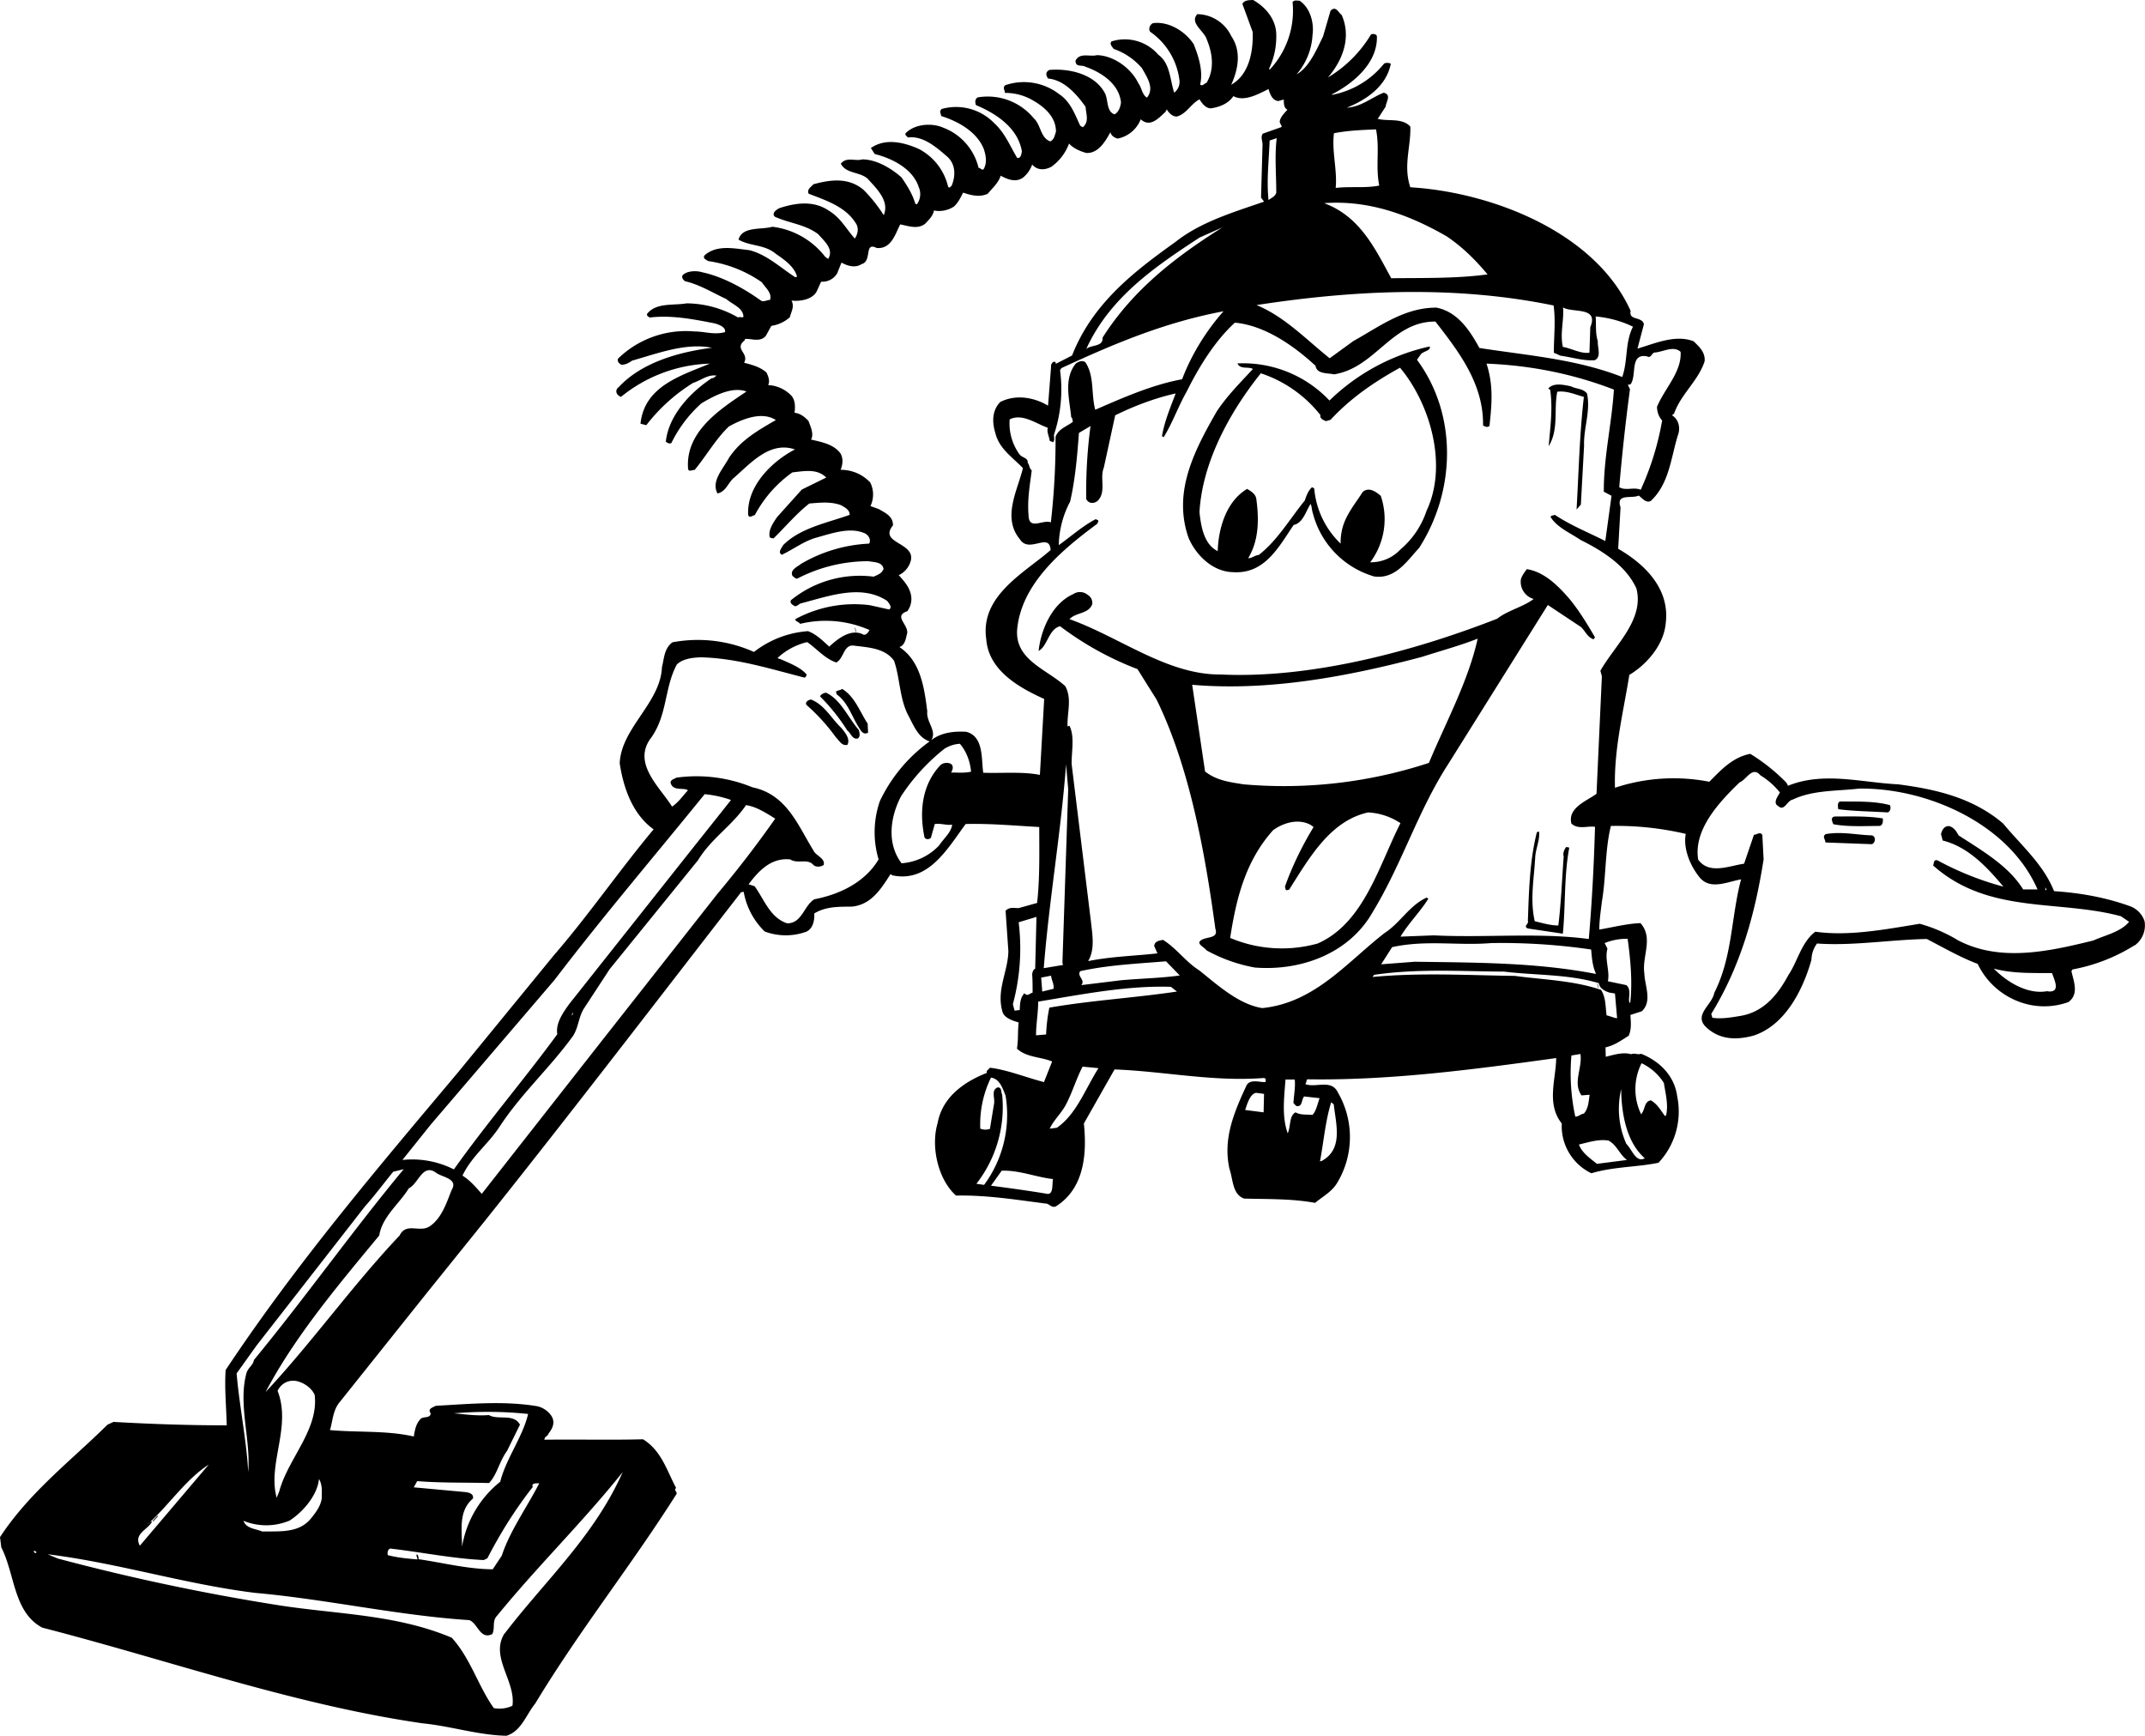 <svg xmlns="http://www.w3.org/2000/svg" width="960" height="776.726" shape-rendering="geometricPrecision" text-rendering="geometricPrecision" image-rendering="optimizeQuality" fill-rule="evenodd" clip-rule="evenodd" viewBox="0 0 10 8.091"><path d="M9.952 4.406a.83.83 0 0 1-.29.113l-.005.008c.01.046.037.107-.014.144a.332.332 0 0 1-.231-.002.348.348 0 0 1-.192-.176c-.08-.03-.158-.075-.237-.116-.17.003-.345.033-.512.021a.132.132 0 0 0-.026.076c-.04.142-.124.307-.272.354-.077.02-.154.02-.218-.039-.062-.058.027-.104.037-.161.086-.17.078-.354.125-.529-.064.011-.144.052-.194-.01-.042-.052-.077-.132-.064-.202a1.414 1.414 0 0 0-.349-.037c-.028.113-.022.236-.042.353-.005.043-.012.086-.012.13.06-.01.13-.028.192-.03.062.07.006.155.018.234.002.06.038.13-.012.177l-.053.017c.002.032.006.066-.008.097-.034.021-.066.045-.108.054l.001.044c.037-.009.08-.023.118-.012.02-.007.028.004.047-.002.09.036.156.106.168.198a.349.349 0 0 1-.087.31c-.102.021-.21.018-.313.049a.244.244 0 0 1-.138-.232c-.073-.092-.027-.206-.026-.305-.39.054-.778.105-1.16.099-.006.006-.003.015-.01.022.046.02.122-.025.152.039a.413.413 0 0 1-.002.42c-.025.043-.067.064-.104.095-.108-.02-.22-.017-.331-.02-.055-.02-.051-.088-.068-.138-.032-.141.022-.266.08-.391.018-.029.059-.013.087-.014.003-.008.004-.019-.008-.019-.239.018-.46-.031-.695-.04l-.143.252c.014.134.005.301-.13.386-.022.01-.031-.014-.05-.013-.138-.018-.276-.04-.416-.037-.085-.076-.118-.23-.086-.337.022-.123.125-.194.23-.235-.005-.012.01-.016.014-.024.082.01.167.045.252.067l.038-.096c-.052-.022-.119-.018-.164-.06.007-.04.003-.081.008-.122-.027-.008-.062-.019-.074-.045-.033-.104.025-.192.026-.288l-.013-.188c.019-.018.037-.012.061-.012l.086-.024c.013-.116.01-.236.01-.354-.113-.006-.227-.017-.343-.014-.084.113-.173.276-.343.239l-.007-.006c-.045.07-.09.143-.18.152-.06.001-.12-.002-.176.032.002.031-.005.07-.037.085a.28.28 0 0 1-.194-.001.34.34 0 0 1-.098-.185l-.012.002c-.395.509-.789 1.024-1.193 1.53l-.269.334-.412.516c-.03.037-.032.097-.043.127.13.012.264.001.391.03.005-.03.01-.061.034-.084.015-.01.042 0 .045-.024-.017-.022.012-.028.023-.035.161-.009.32-.024.474.002a.11.11 0 0 1 .065.044c.019.029.008.057-.012.082-.004.015-.02.014-.02.03.155-.002.307.002.46-.002.086.054.11.144.154.227-.014.012.01.018 0 .031-.213.336-.449.63-.657.974-.043.053-.065.129-.134.15-.133-.003-.259-.045-.391-.058-.601-.087-1.182-.294-1.773-.446-.135-.072-.127-.25-.191-.374L0 7.165c.138-.21.33-.355.501-.524l.028-.013c.175.01.35.016.528.016-.002-.086-.011-.174-.005-.258.332-.5.71-.943 1.083-1.387l.447-.546c.162-.187.306-.397.465-.587-.097-.07-.14-.19-.158-.308.007-.165.19-.281.197-.448.01-.039.01-.088.049-.116a.64.64 0 0 1 .38.045.463.463 0 0 1 .252-.097c.04.015.07.046.099.072.038-.035.102-.088.161-.055.015 0 .02-.013.027-.022a.507.507 0 0 0-.324-.029c-.005-.01-.023-.01-.022-.022a.576.576 0 0 1 .347-.065l.09.02c.017-.01-.002-.03-.009-.04-.121-.08-.272-.022-.404.012-.009.004-.014.012-.026.013-.01-.006-.025-.013-.019-.028a.509.509 0 0 1 .386-.11c.02-.009.038-.015.046-.036-.005-.033-.044-.031-.07-.036a.717.717 0 0 0-.33.08c-.007.005-.016-.005-.024-.011-.015-.028.024-.044.04-.057a.69.69 0 0 1 .317-.094c.01-.019-.003-.038-.018-.047-.071-.033-.158 0-.235.021-.056.018-.1.052-.154.078-.02-.011-.002-.03.006-.045.08-.08.2-.102.31-.141.001-.023-.021-.034-.04-.045-.047-.018-.098-.012-.148-.008-.06.047-.111.108-.167.163-.006-.003-.015 0-.018-.008-.006-.033.016-.064.035-.092l.115-.128.114-.056c-.043-.043-.103-.03-.158-.024a.573.573 0 0 0-.175.199c-.009.001-.025.016-.031 0-.008-.134.11-.25.218-.306-.117-.04-.206.064-.283.131-.028.022-.038.066-.078.074-.031-.057.026-.114.053-.165.055-.084.138-.13.219-.177-.065-.042-.156-.005-.219.03-.061.058-.106.138-.16.203-.01-.002-.025.01-.03-.004-.015-.175.15-.28.272-.362-.067-.025-.151.02-.21.055a.604.604 0 0 0-.14.185c-.009.005-.018 0-.026-.006.013-.125.118-.233.214-.296.012 0 .016-.009.023-.012-.04-.007-.073.022-.11.034a.817.817 0 0 0-.218.197l-.027-.007c.018-.175.189-.224.323-.28a.688.688 0 0 0-.414.155c-.02-.007-.032-.03-.01-.046.106-.114.278-.163.434-.183-.121-.024-.249.025-.372.06-.015.01-.031.02-.05.019-.013-.006-.02-.017-.016-.028a.453.453 0 0 1 .356-.127c.048 0 .094.017.143.003.005-.024-.031-.036-.05-.041-.098-.019-.198-.039-.301-.027-.006-.004-.013-.006-.013-.016.042-.055.123-.039.185-.05a.485.485 0 0 1 .24.066c.01-.006.015.003.025-.003-.001-.042-.05-.057-.08-.083-.063-.029-.125-.068-.192-.083-.009-.006-.016-.016-.013-.026.017-.022.063-.025.092-.016.095.02.193.074.273.131.013.01.029-.002.044-.002.01-.033-.022-.057-.038-.082a.582.582 0 0 0-.25-.099c-.01-.006-.029-.014-.016-.028.058-.05.14-.03.207-.023.081.02.146.082.214.126l.009-.002c-.012-.046-.057-.078-.098-.106-.054-.046-.12-.035-.175-.067.017-.063.106-.045.158-.06a.367.367 0 0 1 .246.14l.014.01c.028-.047-.02-.084-.046-.115-.062-.047-.136-.051-.203-.082-.016-.017.008-.033.022-.04.08-.026.161-.035.23.012.055.033.081.085.121.13.014-.02.02-.049.005-.071-.048-.078-.14-.107-.22-.138-.01-.02.012-.032.022-.044.08-.022.164-.033.234.026a.712.712 0 0 1 .094.118c.028-.067-.034-.124-.075-.17C4.008.8 3.943.81 3.92.763c.027-.034.066-.01.1-.02.065 0 .133.04.183.084.025.037.05.075.064.122l.007.004a.08.08 0 0 0 .009-.081C4.256.787 4.159.738 4.078.718L4.06.69c.069-.048.155-.026.223.004A.267.267 0 0 1 4.42.87c.006.01.012-.001.017-.005.018-.045.019-.098-.02-.134-.051-.044-.114-.1-.185-.09-.003-.007-.015-.01-.01-.02.043-.044.123-.049.175-.026a.266.266 0 0 1 .165.187c.01.001.016.014.024.006.016-.029.011-.06.001-.092-.031-.08-.118-.13-.199-.155-.002-.015-.011-.02.002-.033a.248.248 0 0 1 .247.068c.048.044.072.105.105.16.018.004.02-.02.022-.031C4.746.6 4.651.532 4.55.49c-.005-.014-.005-.028.008-.036a.278.278 0 0 1 .262.098c.033.03.03.09.076.107.018-.007.022-.03.027-.046-.001-.073-.06-.12-.12-.152a.257.257 0 0 0-.118-.028c-.001-.015-.012-.025.002-.036a.269.269 0 0 1 .251.042c.053.035.073.094.098.147l.012.007c.031-.025.015-.062.013-.095C5.02.44 4.962.373 4.886.366c-.01-.015-.013-.03.006-.04.093-.008.213.019.26.11.015.032.006.084.044.097.02-.01.028-.037.03-.056C5.217.392 5.137.338 5.06.311c-.016-.01-.046.004-.046-.028.02-.04.067-.017.1-.026.079.002.16.062.193.131.016.021.017.053.04.067.037-.044-.001-.097-.023-.137a.305.305 0 0 0-.132-.09c-.007-.01-.021-.023-.01-.035A.206.206 0 0 1 5.4.255c.055.04.054.114.074.177a.063.063 0 0 0 .025-.054.322.322 0 0 0-.137-.23c-.009-.012-.002-.033.013-.04.073-.01.151.038.19.098.023.057.045.127.03.188.012.01.02-.006.03-.008.036-.06.03-.133.001-.202-.012-.04-.082-.077-.044-.118a.178.178 0 0 1 .158.102c.049.072.032.156 0 .227.085-.048.103-.158.1-.246L5.792.018c.01-.019.034-.017.05-.018.06.034.11.093.108.168a.344.344 0 0 1-.034.153l.004.003A.402.402 0 0 0 6.026.01c.009-.012.02-.006.032-.007.05.032.069.104.061.16a.304.304 0 0 1-.074.183c.057-.03.093-.115.123-.176L6.203.05c.025-.025.036.008.052.02.045.102.007.208-.064.291A.582.582 0 0 0 6.392.16c.01-.003.023-.002.027.008.005.125-.11.221-.21.272l.002.002a.409.409 0 0 0 .242-.146.037.037 0 0 1 .031.001c-.021.106-.114.168-.205.205.067-.004.114-.047.172-.07.038.01.01.044.009.065l-.037.057c.05.013.113-.006.152.036.003.094-.034.183 0 .283.372.022.86.205 1.027.576-.01.047.052.024.062.062l-.03.114c.084-.025.178-.067.262-.034.024.024.055.05.051.093-.03.092-.11.152-.142.243l-.01.009c.031.018.04.059.028.091-.033.104-.04.227-.127.308-.022.012-.041-.014-.056-.025-.034.016-.108-.012-.085.055l-.011.193c.128.074.24.188.222.344-.008.102-.087.194-.17.244-.028.174-.072.347-.067.526a.87.87 0 0 1 .44-.028c.055-.056.11-.115.191-.13a.876.876 0 0 1 .164.13c.006.006.01.013.011.019.167-.068.344-.015.514-.007.169.022.346.06.49.183.084.102.187.189.237.315.122.008.24.029.354.07a.112.112 0 0 1 .068.07.115.115 0 0 1-.046.113zm-.193-.022c-.214.053-.435.1-.629 0a.714.714 0 0 0-.18-.078c-.16.026-.33.059-.487.037-.065.049-.082.138-.126.203-.049.091-.114.17-.22.189-.042.007-.092.016-.134.009l-.005-.018c.14-.228.205-.472.244-.72l-.006-.114c-.01-.017-.025-.001-.039-.001l-.046.135c-.07.01-.163.052-.214-.019-.023-.141.1-.27.193-.36.032-.012.059-.078.097-.033a.35.35 0 0 1 .091.08c-.01.019-.035.049-.007.064.028.025.04-.026.067-.031.095-.045.206-.039.308-.051.316-.005.7.163.833.47h-.067c-.067-.109-.19-.18-.301-.252-.01-.018-.02-.036-.043-.043-.024-.003-.035.02-.039.037l.008.03c.121.03.21.128.283.215a1.402 1.402 0 0 1-.308-.123c-.02-.003-.014.013-.02.024.258.23.585.158.876.237l.038.026c-.041.048-.109.061-.167.087zm-.224-.234c.003-.004-.003-.017.003-.01l.003.008-.006.002zm.01.47c-.09.017-.186-.04-.25-.105.089.024.18.02.272.021.007.026.045.093-.021.085zM8.8 3.787c-.076-.005-.152-.005-.23-.015-.001-.01-.006-.03.008-.036.079.001.158-.003.233.017.005.013.003.028-.01.034zm-.036.063c-.072 0-.147.005-.217-.008-.004-.01-.016-.033.007-.036.074 0 .152-.003.224.009 0 .012.002.029-.014.035zm-.039.085l-.215-.008c.001-.014-.017-.028.002-.039.074-.013.145.004.215.006.021.006.016.038-.002.041zm-1-2.04c0 .024.008.048.024.065a1.315 1.315 0 0 1-.1.323c-.032-.014-.07.006-.1-.012a9.47 9.47 0 0 1 .05-.457l-.01-.02.013-.003c.03-.041-.006-.145.076-.13.022.012.021-.02.04-.018.04-.005.085-.032.117-.003.006.093-.074.17-.11.256zm-.163-.138c-.215-.084-.442-.1-.665-.135-.044-.08-.1-.168-.2-.188-.15-.001-.269.09-.388.156l-.11.08c-.109-.087-.21-.194-.341-.248.474-.073.938-.09 1.385.002.01.074.001.146.001.22l.031.014c.053.007.106.025.16.021.032-.016.012-.058.014-.089-.012-.036-.007-.077-.01-.115.054.005.118.02.174.048-.038.074-.023.157-.05.234zm-.085.535l.036.019-.029.211c-.078-.04-.158-.071-.235-.122-.007.003-.019.002-.02.01.03.049.093.075.14.107.109.054.213.123.26.226.038.147-.103.267-.168.384l.007.025-.025.548c-.044.033-.136.065-.117.139.032.029.073.01.11.015-.005.175-.014.349-.029.523-.233-.031-.483-.005-.723-.017l-.155.006c.038-.063.093-.117.13-.177l-.008-.005c-.08.036-.123.118-.196.165-.175.136-.325.325-.57.35-.109-.017-.207-.106-.293-.175-.065-.041-.105-.102-.17-.143-.014.003-.04.005-.041.029l.015.034c-.107.012-.213.014-.323.036.032-.055.02-.12.013-.184l-.09-.734c-.001-.06.015-.127-.01-.179l-.009.003c-.003-.063.022-.129-.011-.188-.087-.079-.235-.122-.224-.264.02-.217.216-.376.374-.493.001-.006.007-.01.003-.016l-.011-.005c-.063.033-.114.08-.172.121a.453.453 0 0 1 .053-.203c.024-.105.033-.213.041-.32l.054-.032a2.315 2.315 0 0 0-.02.34c.011.023.038.023.055.007.039-.043.007-.104.027-.153l.053-.244c.085-.042.183-.08.282-.102-.025.066-.052.13-.064.199l.008.005c.041-.066.068-.144.108-.214.058-.117.133-.237.224-.32.139.013.273.106.376.201.006.04.057.033.086.04.193-.03.269-.248.473-.246.107.138.225.289.222.484.009.006.021.011.03.002.01-.094.02-.188-.014-.29.204.008.402.047.594.121-.01.16-.048.315-.047.476zm-.067-.648c-.04.006-.083-.02-.124-.027-.014-.065.006-.123.001-.184.043.027.168-.006.127.092l-.004.119zm-.025.434l-.015.274-.02.023c.01-.175.014-.351.034-.525-.038-.01-.08-.03-.124-.024-.017.084.008.175-.04.254.007-.087.02-.173.007-.263l-.009-.006c.025-.029.073-.017.107-.01.023.013.056.009.074.034.017.084-.017.16-.014.243zm.044.902c-.029-.01-.038-.038-.058-.057l-.155-.103-.464.741c-.143.221-.215.465-.354.693-.11.192-.335.273-.548.256a.736.736 0 0 1-.225-.08c-.01-.014-.038-.025-.033-.04.02-.029.092-.008.074-.061-.048-.354-.12-.753-.274-1.068l-.089-.142a1.46 1.46 0 0 1-.361-.2c-.054.014-.058.093-.1.115.011-.1.063-.221.162-.265a.056.056 0 0 1 .067.004.043.043 0 0 1 .021.043c-.016.046-.076.038-.106.07.235.084.456.26.704.258.417.02.893-.105 1.29-.26.051-.04.12-.054.17-.092a.083.083 0 0 1-.06-.088c.002-.017.018-.037.028-.051.084.013.15.082.2.14.045.055.082.116.118.178l-.007.009zm-.943-1.683c-.075-.137-.145-.288-.313-.35.202-.015.39.05.572.155.074.05.134.11.19.177-.147.02-.3.016-.45.018zM7.768 5.2l-.006.002c-.02-.026-.034-.055-.066-.073-.032.006-.025.042-.045.065a.269.269 0 0 1 .002-.238.25.25 0 0 1 .104.092c.008.051.022.103.01.152zM7.6 4.676c-.016-.012.011-.06-.018-.084l-.086-.018c.01-.048-.016-.103-.002-.152l-.013-.026a.273.273 0 0 1 .107-.02c.014.1.023.203.012.3zm-.06.07c-.011.001-.034-.01-.05-.013-.006-.043-.003-.083-.026-.119-.13-.044-.268-.047-.402-.065-.22-.003-.44-.016-.663.005l.007-.01c.206-.03.405-.016.606-.015.147.018.298.011.442.054.002.024.03.038.05.044l.025.004.01.115zm.042.586a.4.4 0 0 1-.024-.255c.001.112.024.247.11.322-.041.023-.06-.042-.086-.067zm-.297-.98l-.162-.024c-.024-.011.006-.02 0-.036.005-.138.008-.278.042-.413l.01-.003c.005.039-.016.08-.018.122-.005.098-.025.194-.002.296.037.009.074.02.11.02.013-.106.017-.215.025-.322-.005-.012.002-.033.012-.044l.014.003c-.025.132-.017.269-.03.402zm.156.188c-.277-.054-.562-.053-.846-.057l-.156.012.051-.08c.159-.035.307-.006.462-.019a2.89 2.89 0 0 1 .466.03c.003.037.006.078.023.114zm.004.046h.003l.004.018H7.45l-.004-.018zm.001.84c-.033-.027-.071-.052-.085-.091.043-.01.094-.027.139-.018.039.022.05.064.085.09l-.139.018zM6.625 1.65l-.019.027c.19.257.18.612.01.877-.057.061-.11.147-.21.133a.415.415 0 0 1-.285-.293c-.006-.017-.005-.034-.011-.045-.022.033-.035.089-.079.098-.071.105-.136.23-.283.22-.095-.002-.173-.08-.207-.16-.074-.212.025-.404.132-.59.05-.075.11-.134.168-.197-.022-.013-.058.004-.072-.026a.554.554 0 0 1 .429.173.97.97 0 0 1 .467-.252c.008.018-.027.022-.04.035zM6.43.865c-.065.013-.134.003-.203.011.008-.083-.019-.172-.008-.255.067-.013.13-.015.196-.018.018.089-.003.172.015.262zm.098 1.697a.188.188 0 0 1-.14.059.335.335 0 0 0 .049-.31c-.022-.018-.054-.043-.084-.018-.032.051-.075.101-.093.163a.272.272 0 0 0-.01.078.403.403 0 0 1-.123-.257l-.01-.006c-.017.014-.027.04-.034.062-.07.086-.129.188-.215.254-.02.002-.03.015-.049.015.05-.083.051-.18.038-.276-.003-.024-.026-.037-.043-.047-.099.059-.134.187-.137.29-.064-.031-.078-.115-.085-.182.013-.228.136-.46.286-.647a.59.59 0 0 1 .278.195c-.005.015.014.024.026.028l.021-.006c.093-.101.204-.177.324-.243.142.17.223.456.124.666a.404.404 0 0 1-.123.182zm.845 2.544l.038-.003c-.005.03-.005.063-.027.088-.016.002-.024.014-.04.014a.958.958 0 0 1-.018-.285l.042-.007c.01.066-.037.133.005.193zm-.711-1.55a2.166 2.166 0 0 1-.865.1c-.061-.01-.125-.017-.179-.06l-.06-.404c.346.03.71-.034 1.071-.13.087-.028.176-.052.26-.085-.044.198-.147.387-.227.578zM5.966.565c0 .012.009.016.009.027l-.088.031c-.011.016-.001.034-.001.051l-.007.247.014.019c-.145.05-.296.095-.412.187-.19.136-.387.285-.483.53l-.076.039c0-.004 0-.008-.005-.01-.012 0-.019.015-.017.025l-.014.18c-.063-.038-.149-.055-.223-.017-.037.038-.039.091-.023.143.017.074.08.114.129.165-.026.106-.098.231-.014.332.043.068.138-.036.143.05-.123.107-.33.213-.3.416.011.144.15.224.27.278l-.02.354c-.08-.016-.175-.007-.264-.01-.01-.062.004-.17-.08-.191-.057-.003-.116.003-.162.039.027-.044-.025-.085-.019-.134-.014-.113-.032-.235-.13-.3.024-.007.03-.037.034-.056.018-.045-.068-.087.003-.111a.096.096 0 0 0 .015-.084c-.01-.035-.033-.059-.055-.084a.103.103 0 0 0 .056-.067c.022-.087-.152-.08-.083-.165.001-.043-.036-.058-.066-.076l-.039-.014a.125.125 0 0 0-.001-.11.187.187 0 0 0-.138-.059c.01-.025.013-.053-.001-.077-.032-.043-.09-.053-.137-.064.015-.026-.003-.062-.012-.087-.018-.019-.038-.035-.065-.038.004-.026.004-.062-.017-.082a.16.16 0 0 0-.106-.047c.01-.019 0-.043-.008-.059-.03-.026-.068-.036-.104-.045.025-.047-.05-.063.004-.106V1.58c.028-.003.07.017.097-.014l.026-.047a.167.167 0 0 0 .086-.04c.006-.025.023-.049.008-.078.04.005.099-.005.118-.044l.02-.044a.08.08 0 0 0 .075-.039l.02-.05c.027.015.063.027.094.007.05-.013.01-.106.07-.075.07.006.088-.07.11-.11.037.007.082.025.117-.004.016-.017.036-.036.04-.061.032.007.067-.001.093-.018.02-.018.03-.04.043-.065.036.012.077.023.115.005.021-.026.05-.05.06-.084.03.016.068.033.103.01a.137.137 0 0 0 .044-.062c.025.029.061.026.09.01a.232.232 0 0 0 .082-.108c.02.023.052.036.08.044.059.003.092-.06.113-.097.003.017.019.026.033.03a.145.145 0 0 0 .108-.09c.044.04.083-.005.114-.033L5.44.51c.007.014.026.035.047.033.044-.012.065-.059.105-.08.012.019.029.042.053.042.04-.006.081-.021.105-.057.051.028.117-.01.164-.033.007.025.018.053.045.056l.026-.007c0 .016 0 .04.017.047-.013.016-.034.034-.036.057zM5.95.898c-.005.019-.024.024-.036.035-.01-.095.002-.186.005-.278l.033-.011c-.01.083-.002.17-.002.254zm.193 3.5a.62.62 0 0 1-.408-.026c.027-.174.068-.355.2-.502.048-.035.118-.056.175-.025l.014.01c-.053.087-.1.183-.134.279.005.005 0 .018.011.015l.009-.002c.095-.15.192-.321.368-.36a.3.3 0 0 1 .151.05c-.1.196-.17.466-.386.561zM5.14 1.574c.004.044-.054.032-.076.053.11-.242.324-.386.529-.52l.106-.047c-.213.134-.415.287-.559.514zm.37.194c-.14.026-.275.086-.404.142-.02-.075-.003-.155-.045-.22-.014-.014-.037-.003-.047.006-.056.073-.028.164-.02.249.007.004.005.014.008.021-.028.022-.067.032-.081.07a3.356 3.356 0 0 1-.022.399c-.038-.015-.103.04-.104-.035-.006-.07.006-.138.015-.207-.014-.014-.009-.024-.019-.036.003-.023-.026-.023-.038-.039a.246.246 0 0 1-.046-.163c.059-.03.125.021.178.039-.006.019.006.04.009.061.004.003.01.002.014.007.012-.009.004-.024.006-.037a.666.666 0 0 0 .028-.299l.006-.01c.238-.11.478-.213.756-.265-.081.091-.15.203-.193.317zm.65 3.644c-.003 0-.007.001-.007.006.018-.094.025-.189.053-.28l.012.01c.01.092.046.209-.057.264zm-.04-.215c-.027-.003-.056.002-.08-.012-.03.016-.022.06-.035.094l-.002.003c-.028-.08-.016-.167-.01-.25h.043c.004.034-.004.073-.006.11.007.005.011.017.022.014.02-.002.016-.033.028-.045l.072.008c-.01.027-.015.058-.033.078zm-.315-.023c.01-.03.023-.075.051-.08l.037.005-.002.086-.086-.011zm-.576-.605l-.188.023c.021-.025-.022-.04-.005-.065.13-.029.267-.035.4-.046l.064.066c-.084.012-.18.014-.27.022zm-.337.128a.781.781 0 0 0-.015.125l-.047.004c0-.053.01-.104.01-.157.204-.034.418-.076.619-.069l.028.022c-.203.03-.399.041-.595.075zm.061-.209l.003.01-.09.015c.025-.318.08-.631.104-.95l.01.116-.027.81zm-.026.769l-.033.004c.018-.04.055-.072.077-.115.03-.059.047-.118.076-.174l.074.007c-.063.1-.103.215-.194.278zm-.068-.635l-.005-.065.046-.009c.004.027.013.033.012.061l-.053.013zm-.033-.106c-.01.003-.013.017-.014.026.002.027.002.056.002.085-.017.005-.023.019-.038.003-.02.02-.021.05-.022.078l-.024.003-.008-.03a1 1 0 0 0 .027-.382l.083-.025-.006.242zm-.299-.919c-.028.007-.061.004-.093.004.008-.013.012-.029.001-.039-.015-.01-.04-.007-.052.006-.085.091-.098.215-.073.335.006.012.023.01.03.002l.018-.064c.03-.004.054.007.081.003-.004.036-.04.065-.061.097a.266.266 0 0 1-.175.083c-.071-.094-.052-.218-.002-.313a.938.938 0 0 1 .201-.22.15.15 0 0 1 .073-.024c.03.035.048.082.052.13zm.35 1.967c-.085-.014-.171-.026-.257-.037l.05-.07c.082-.003.159.03.239.039-.005.024.004.078-.032.068zm-.775-1.83a.444.444 0 0 0-.006.272c-.062.104-.176.162-.3.186-.049.031-.057.112-.126.112-.08-.026-.107-.111-.152-.173l-.028-.009c.047-.063.105-.125.194-.116.035.023.082-.007.109.027.014.01.033.008.047-.001.008-.032-.036-.042-.048-.068-.072-.116-.124-.261-.284-.294a.685.685 0 0 0-.355-.045c-.01.007-.024.007-.027.022.009.044.064.022.081.037-.024.026-.044.056-.074.076-.055-.09-.19-.203-.096-.323.075-.108.06-.23.118-.339.027-.028.077-.033.113-.034.165.004.32.053.48.094.008.002.01-.007.013-.013-.026-.033-.08-.054-.126-.074-.004.002-.006-.003-.01-.004a.307.307 0 0 1 .138-.074c.044.03.083.078.136.095.037-.02.033-.088.086-.078.063.008.141.011.183.07.028.08.025.175.066.254.025.046.045.104.1.122a.727.727 0 0 0-.232.278zm.485 1.789l-.035-.005a.582.582 0 0 0 .12-.416c-.006-.008 0-.036-.022-.033-.031.014-.01.05-.016.078l-.019.115a.064.064 0 0 1-.045-.001.498.498 0 0 1 .05-.238c.041.006.054.05.068.084a.55.55 0 0 1-.1.416zm-.602-2.596l.002-.001.005.02H3.99l-.005-.02zm.062.488c-.025.015-.038-.017-.048-.032-.03-.05-.048-.11-.098-.146l-.004-.013c.012-.008.022-.006.029-.013.06.037.082.106.119.162l.002.042zM4 3.442c-.027.007-.033-.025-.05-.037a.915.915 0 0 0-.127-.159c.004-.01.02-.017.028-.017.068.031.102.115.153.174.003.013.008.028-.004.039zm-.05.03c-.026.006-.038-.021-.053-.035a.915.915 0 0 0-.137-.151c-.01-.014.013-.026.022-.025.062.025.094.088.14.132.017.02.044.052.028.08zm-.605.694l-.542.689-.557.71c-.025-.028-.054-.063-.09-.085.043-.09.118-.145.171-.225.103-.158.236-.276.345-.427.025-.04.025-.085.049-.125l.121-.185.412-.508c.063-.103.158-.16.224-.257.048.007.094.037.136.063a5.084 5.084 0 0 1-.269.35zm-.692.515c-.03.042-.063.089-.055.14-.156.213-.327.412-.482.63a.43.43 0 0 0-.24-.044l.133-.166.576-.673c.229-.3.465-.576.7-.866a.511.511 0 0 1 .123.027l-.19.239-.565.713zm.016.041h.003l-.004.01h-.003l.004-.01zm-.317 2.892c-.069.11.053.221.037.337a.14.14 0 0 1-.087.011c-.073-.103-.109-.233-.196-.328-.26-.11-.539-.109-.811-.152A10.15 10.15 0 0 1 .27 7.265l-.048-.02c.326.04.642.14.968.18.335.03.662.105.998.127.04.015.05.093.107.065.014-.027-.002-.061.022-.085.188-.231.398-.435.586-.67-.133.3-.363.507-.55.752zm-.02-.707a.49.49 0 0 0-.178.303c0-.078-.018-.166.051-.225.004-.023-.02-.028-.036-.03l-.24-.022.016-.029c.11.009.224.006.335.009.038-.04.048-.102.084-.15l.06-.122c-.029-.054-.103-.02-.145-.045-.055.005-.118-.004-.163-.008.117-.01.233-.009.346.003-.025.107-.103.208-.13.316zm.007.345l-.042.063c-.118-.001-.229-.03-.345-.047-.002-.007 0-.018-.009-.023-.004.008.003.016.003.024-.046-.004-.093-.008-.138-.02-.004-.015.003-.034.017-.03.144.017.286.046.43.053l.017-.008c.06-.117.133-.233.212-.333-.01-.02.021-.016.03-.017-.059.115-.136.22-.175.338zm-.334-1.537c-.046.034-.111-.02-.142.044-.218.23-.408.498-.625.73.138-.262.344-.505.53-.73.014-.088.093-.147.138-.22.045-.021.064-.12.129-.071.028.02.103.026.07.08-.023.058-.046.13-.1.167zm-.821.624c-.005.026-.024.033-.034.058-.042.147.02.312.007.465-.007-.143-.041-.308-.054-.46l.093-.13.505-.648c.048-.054.087-.107.132-.162l.049-.012c-.239.288-.46.6-.698.889zm.12.605c-.003.013-.01.025-.014.038-.044-.159.07-.33.004-.499.02-.04.06-.055.098-.043.032.01.062.033.075.062.019.16-.12.293-.163.442zm.144.136c-.057.068-.147.057-.225.059-.03-.013-.075-.013-.088-.05a.281.281 0 0 0 .215-.001c.065-.042.13-.12.137-.194.014.023.014.051.013.076.003.04-.027.08-.052.11zm-.796.125c-.031-.056.039-.075.057-.113-.008 0-.017.008-.024.016.101-.089.178-.21.288-.281l-.321.378zm.082-.14l.003.002-.023.025-.002-.003.022-.024zm-.564.172c-.008.005-.009 0-.014-.006.007-.004.013.002.014.006z"/></svg>
